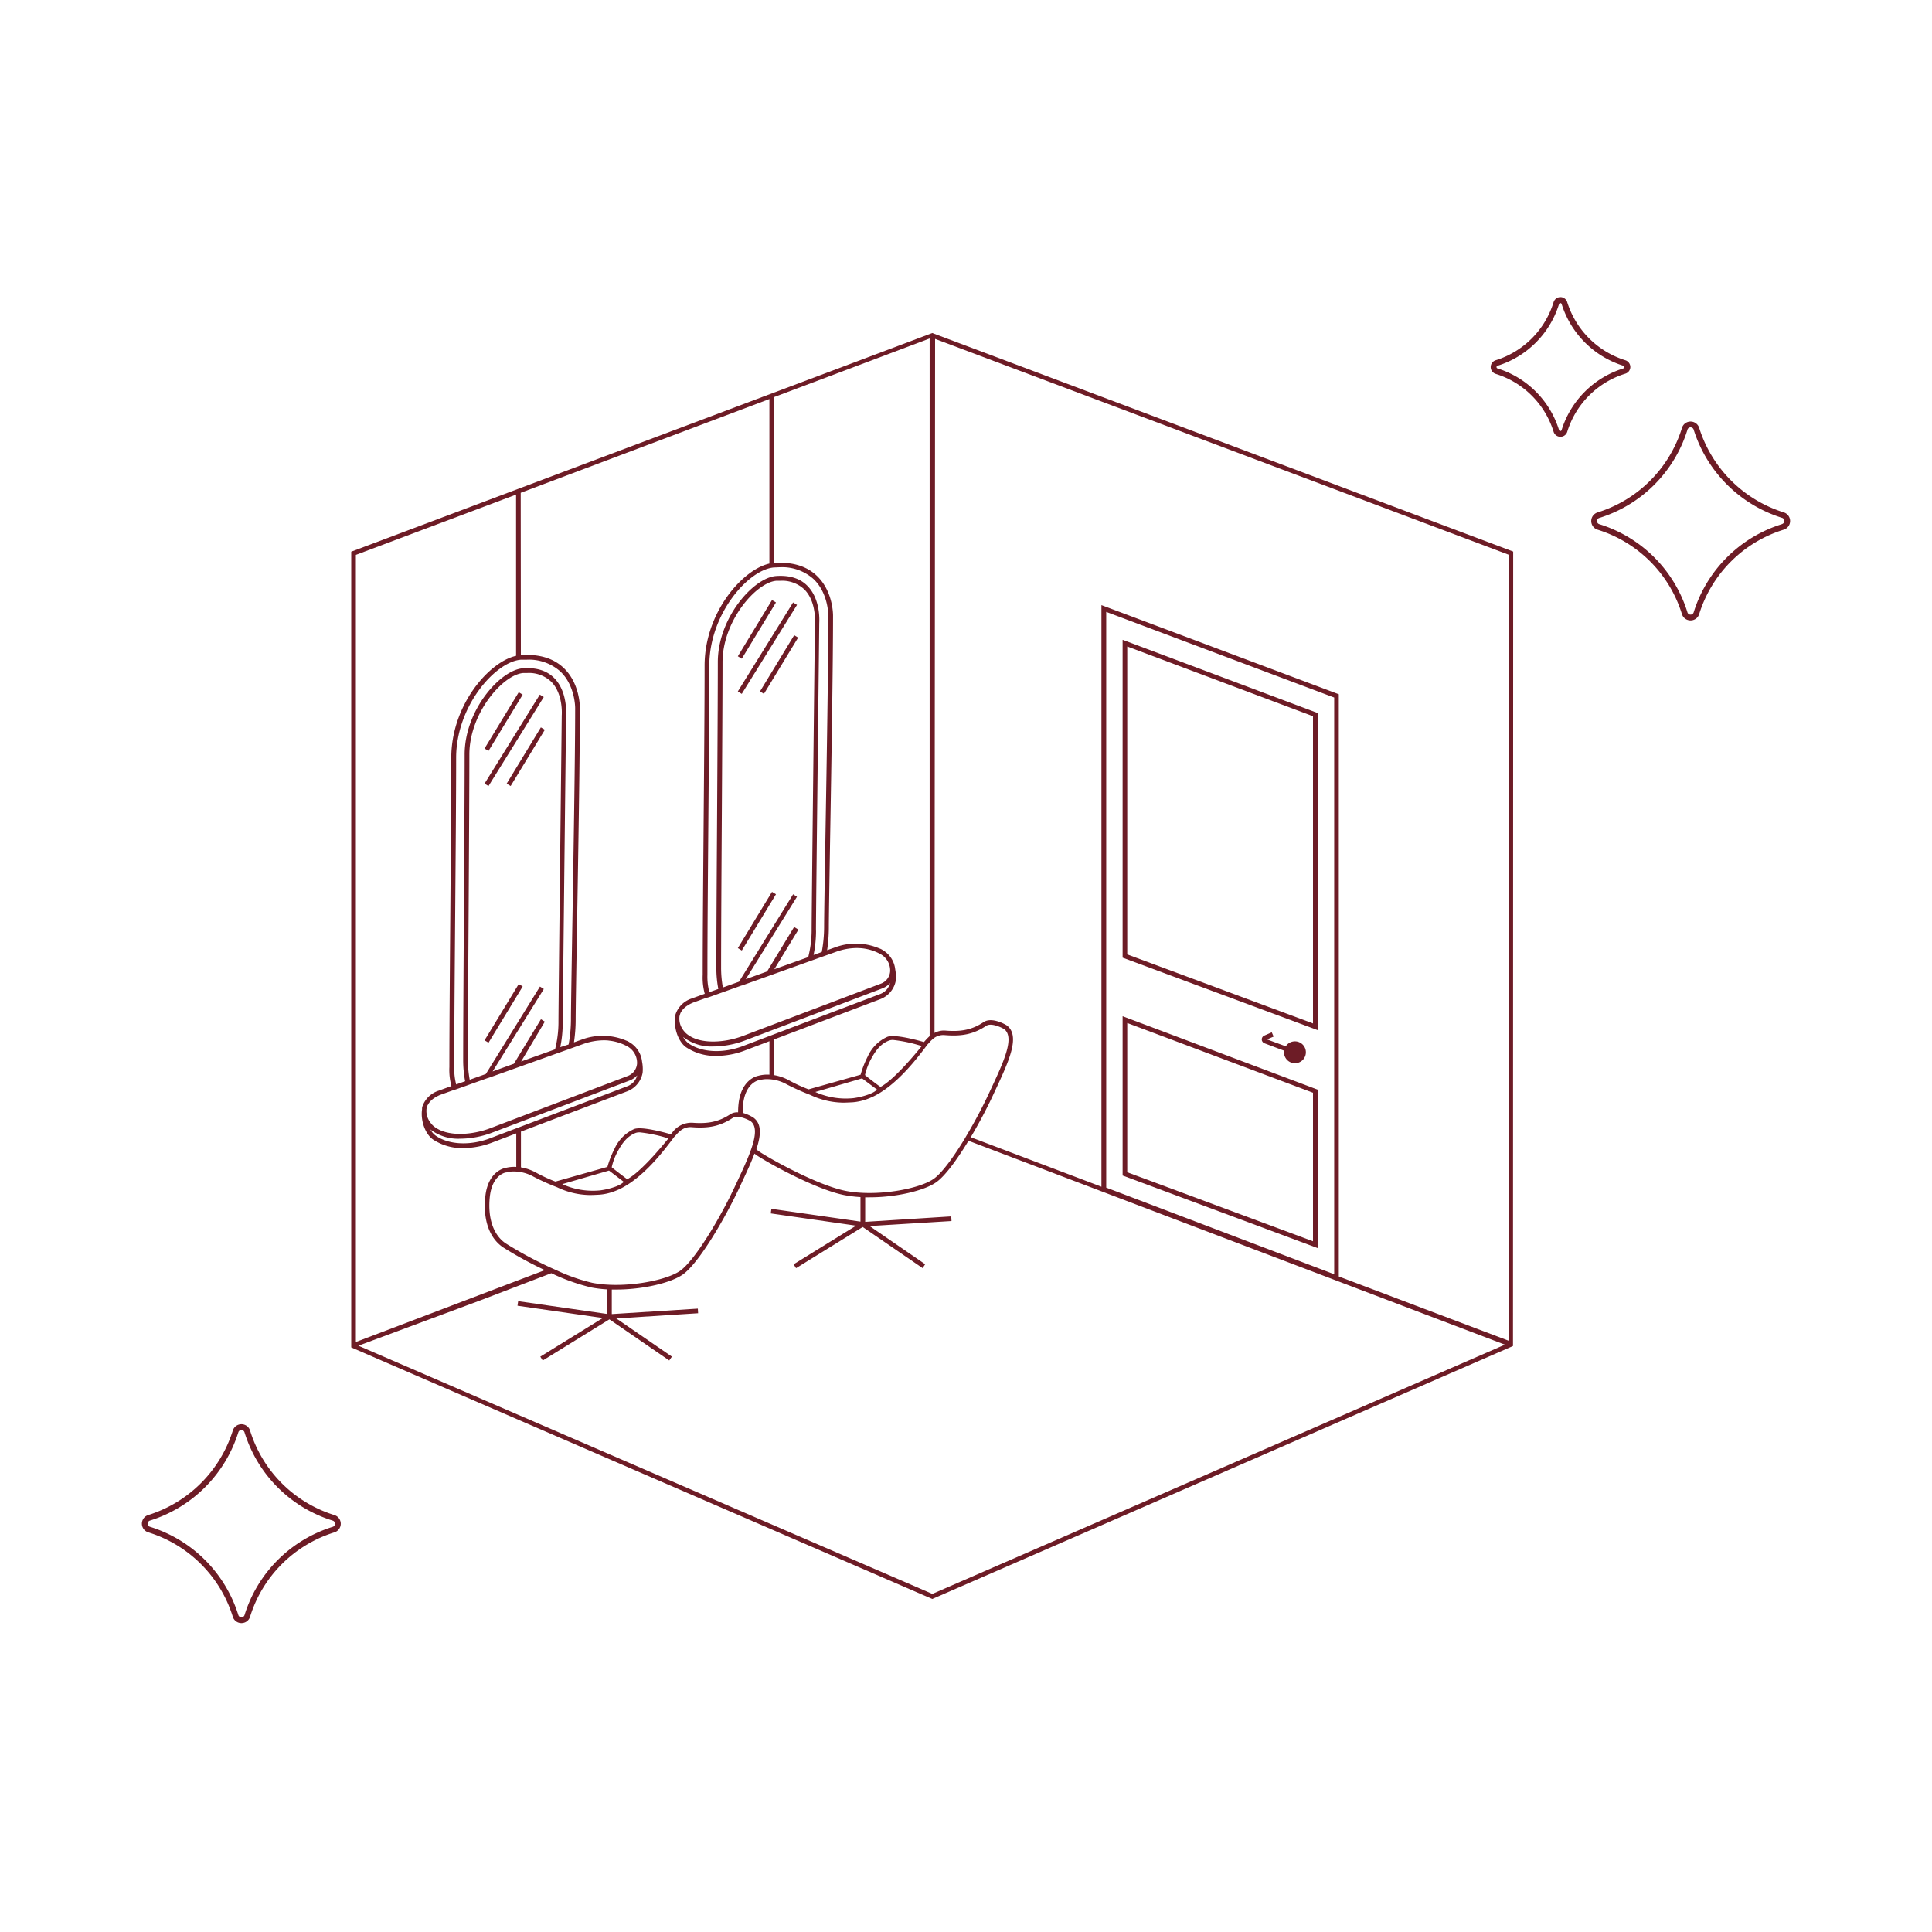 <svg xmlns="http://www.w3.org/2000/svg" viewBox="0 0 500 500"><defs><style>.cls-1{fill:none;}.cls-2{fill:#6d1c26;}</style></defs><g id="Hair_Deluxe_Single" data-name="Hair Deluxe Single"><path class="cls-1" d="M194.75,296.41a8.36,8.36,0,0,0,1.63,1.52c2.78,1.9,15.2,8.81,22.46,10.23,7.86,1.55,18.86-.42,22.72-3.09,3.68-2.53,10.29-13.42,14.3-22.05l.61-1.3c3.19-6.84,6.21-13.3,3.33-15.41-.88-.52-3.37-1.65-4.61-.83-3.15,2.09-6.12,2.77-10.59,2.41-2.13-.17-3.35,1.19-4.23,2.18-.14.16-.27.31-.4.44s-.39.49-.75,1c-2,2.65-7,9.17-12.82,12.17-.2.11-.43.21-.68.32a15.34,15.34,0,0,1-1.76.7,14,14,0,0,1-3.18.66c-.06,0-1.77.1-2.55.1a20.28,20.28,0,0,1-8.52-2,60.49,60.49,0,0,1-6.05-2.71,10.49,10.49,0,0,0-5.08-1.37,6.63,6.63,0,0,0-2,.26l-.11,0c-.14,0-3.56.66-4.16,6.34a21.46,21.46,0,0,0-.07,3.38,9.45,9.45,0,0,1,2,.87C195.73,291.26,195.63,293.53,194.75,296.41Z"/><path class="cls-1" d="M185.88,256a29,29,0,0,1-.51-5.5c0-8.23.1-24.54.2-40.31.09-15.26.18-31,.18-38.74,0-11.55,9.28-21.92,15.1-22.32,3.47-.24,6.22.64,8.15,2.61,3.51,3.56,3.06,9.34,3,9.59,0,.69-.85,74-.85,79.57a31.1,31.1,0,0,1-.66,6.29l2.12-.76a35.82,35.82,0,0,0,.61-6.36c0-2.7.15-11.8.34-23.32.32-18.9.75-44.78.75-57.41,0-.24,0-5.91-3.89-9.49a12.17,12.17,0,0,0-8.64-3c-.47,0-1,0-1.46.05-6.64.46-16.81,12-16.81,25.4,0,9.83-.12,24.75-.24,39.18-.12,14.92-.25,30.34-.25,40.83a15.93,15.93,0,0,0,.5,4.51Z"/><path class="cls-1" d="M209.11,247.65a28.76,28.76,0,0,0,.88-6.79c0-5.6.85-78.89.85-79.63,0-.1.42-5.54-2.69-8.69a8.37,8.37,0,0,0-6.22-2.29c-.32,0-.65,0-1,0-5.27.36-14,10.38-14,21.12,0,7.7-.09,23.48-.18,38.74-.1,15.77-.19,32.08-.19,40.31a28.34,28.34,0,0,0,.46,5.09l4.18-1.5,14-22.62,1,.64L193,253.4l5.51-2,7-11.51,1,.62-6.24,10.25Z"/><path class="cls-1" d="M230.42,254.44a5.14,5.14,0,0,1-2,1.37l-35.55,13.48a23.7,23.7,0,0,1-8.16,1.55,11.93,11.93,0,0,1-7.57-2.25c-.07,0-.13-.12-.2-.18a4.91,4.91,0,0,0,1.37,1.62c3.38,2.39,8.94,2.66,14.15.68L228,257.23A4.1,4.1,0,0,0,230.42,254.44Z"/><path class="cls-1" d="M177.18,267l.25.29a4.81,4.81,0,0,0,.42.38c3.47,2.83,10,2.25,14.54.51L228,254.69a3.68,3.68,0,0,0,2.52-3.25,4.85,4.85,0,0,0-2.64-4.51l0,0h0a12.45,12.45,0,0,0-4.61-1.43h0a14.35,14.35,0,0,0-1.45-.07,15.93,15.93,0,0,0-5.36,1l-6.11,2.18-.55.2L192,255.05l-.08,0-4.63,1.66-1.16.41-2.62.94-.81.29-3.24,1.16-.68.31h0c-.14.07-.27.15-.4.23l-.22.13-.34.22-.22.16-.28.24a1.54,1.54,0,0,0-.19.17l-.25.25-.15.19a2.56,2.56,0,0,0-.2.26,2.12,2.12,0,0,0-.12.2,2.54,2.54,0,0,0-.16.28c0,.06,0,.13-.08.2a3.51,3.51,0,0,0-.24.84.45.45,0,0,0,0,.11h0a4.78,4.78,0,0,0,.77,3h0c.11.17.23.34.35.5Z"/><path class="cls-1" d="M211,282.6a19.21,19.21,0,0,0,9.78,1.62,18.56,18.56,0,0,0,4.29-1.09c.3-.13.59-.26.88-.41a6.35,6.35,0,0,0,1-.7l-3.89-2.94Z"/><path class="cls-1" d="M230.15,269.32c-2.05.75-3.36,2.35-4.51,4.42a16.11,16.11,0,0,0-1.77,4.49c.88.74,4,3.1,4,3.1,3.39-1.76,8.94-8.41,10.66-10.56a37.07,37.07,0,0,0-7.39-1.58A2.82,2.82,0,0,0,230.15,269.32Z"/><path class="cls-2" d="M86.51,392.09a33.13,33.13,0,0,1-21.78-21.82,2.33,2.33,0,0,0-2.25-1.68h0a2.33,2.33,0,0,0-2.24,1.68A33.4,33.4,0,0,1,38.4,392.08a2.34,2.34,0,0,0,0,4.49,33.2,33.2,0,0,1,21.84,21.8,2.32,2.32,0,0,0,2.25,1.68h0a2.32,2.32,0,0,0,2.24-1.68,33.14,33.14,0,0,1,21.78-21.79,2.34,2.34,0,0,0,0-4.49Zm-.44,3.06A34.61,34.61,0,0,0,63.3,417.93a.83.83,0,0,1-.81.62.84.84,0,0,1-.82-.62,34.72,34.72,0,0,0-22.82-22.79.84.84,0,0,1,0-1.63,34.88,34.88,0,0,0,22.82-22.79.83.83,0,0,1,.81-.63h0a.83.83,0,0,1,.81.63,34.61,34.61,0,0,0,22.78,22.8.84.84,0,0,1,0,1.63Z"/><path class="cls-2" d="M461.6,132.59a33.4,33.4,0,0,1-21.84-21.81,2.33,2.33,0,0,0-2.24-1.68h0a2.31,2.31,0,0,0-2.24,1.69,33.17,33.17,0,0,1-21.79,21.81,2.34,2.34,0,0,0,0,4.49,33.14,33.14,0,0,1,21.78,21.79,2.32,2.32,0,0,0,2.24,1.68h0a2.32,2.32,0,0,0,2.25-1.68,33.22,33.22,0,0,1,21.84-21.8,2.34,2.34,0,0,0,0-4.49Zm-.45,3.06a34.72,34.72,0,0,0-22.82,22.79.84.84,0,0,1-.82.62.83.83,0,0,1-.81-.62,34.61,34.61,0,0,0-22.77-22.78.84.84,0,0,1,0-1.63,34.61,34.61,0,0,0,22.78-22.8.83.83,0,0,1,.81-.63h0a.83.83,0,0,1,.81.63A34.88,34.88,0,0,0,461.15,134a.84.84,0,0,1,0,1.63Z"/><path class="cls-2" d="M421.93,95a1.85,1.85,0,0,0-1.33-1.78,22.89,22.89,0,0,1-15-15,1.84,1.84,0,0,0-1.77-1.33h0a1.86,1.86,0,0,0-1.77,1.33,22.72,22.72,0,0,1-14.94,15,1.85,1.85,0,0,0,0,3.55,22.73,22.73,0,0,1,14.94,14.94,1.84,1.84,0,0,0,1.77,1.33h0a1.85,1.85,0,0,0,1.78-1.33,22.79,22.79,0,0,1,15-15A1.83,1.83,0,0,0,421.93,95Zm-1.78.34a24.3,24.3,0,0,0-16,15.93.34.34,0,0,1-.34.28h0a.34.34,0,0,1-.34-.28,24.23,24.23,0,0,0-15.92-15.92.36.36,0,0,1,0-.69,24.2,24.2,0,0,0,15.92-15.94.36.36,0,0,1,.35-.28h0a.36.36,0,0,1,.34.28,24.37,24.37,0,0,0,15.95,15.93.36.36,0,0,1,.28.35A.35.35,0,0,1,420.15,95.3Z"/><rect class="cls-2" x="119.5" y="191" width="27.11" height="1.2" transform="translate(-99.9 203.55) rotate(-58.16)"/><rect class="cls-2" x="121.82" y="186.16" width="17.03" height="1.2" transform="translate(-96.95 201.16) rotate(-58.72)"/><rect class="cls-2" x="127.55" y="195.24" width="17.03" height="1.2" transform="translate(-101.96 210.35) rotate(-58.7)"/><rect class="cls-2" x="121.82" y="261.68" width="17.03" height="1.2" transform="translate(-161.49 237.47) rotate(-58.72)"/><path class="cls-2" d="M290.53,247.84,341,266.59V184.53l-50.47-18.95Zm1.2-80.53,48.07,18.05v79.5L291.73,247Z"/><path class="cls-2" d="M290.53,304.22,341,323V282l-50.47-19Zm1.2-39.47L339.8,282.8v38.44l-48.07-17.86Z"/><path class="cls-2" d="M329.13,267.16l-1.93.84a1.11,1.11,0,0,0-.66,1,1.09,1.09,0,0,0,.71,1l5.05,1.9a3,3,0,0,0,0,.42,2.83,2.83,0,1,0,.46-1.54L327.91,269l1.7-.74Z"/><path class="cls-2" d="M90.9,142.77l0,205.94,150.37,65.1,150-65.33.29-.14.05-205.6L241.27,86.19Zm109.42-40,40.27-15.17V268.14a14.41,14.41,0,0,0-1.11,1.13c-.13.15-.25.29-.37.41h0c-1.6-.47-7.67-2.14-9.54-1.32a10.1,10.1,0,0,0-5,5.05,25.37,25.37,0,0,0-1.85,4.72l-13.46,3.79a38.7,38.7,0,0,1-5-2.3,12.1,12.1,0,0,0-3.92-1.38V269l27.55-10.45a6.35,6.35,0,0,0,3.94-4.78,10.1,10.1,0,0,0-.15-2.9,6.59,6.59,0,0,0-3.25-5h0a3.13,3.13,0,0,0-.86-.42,15.47,15.47,0,0,0-11.6-.22l-1.91.68a40,40,0,0,0,.44-5.87c0-2.69.15-11.78.34-23.3.32-18.9.75-44.79.75-57.43,0-.66-.12-6.5-4.27-10.37-2.65-2.47-6.33-3.57-11-3.25Zm23.55,175.41a16.11,16.11,0,0,1,1.77-4.49c1.15-2.07,2.46-3.67,4.51-4.42a2.82,2.82,0,0,1,1-.13,37.07,37.07,0,0,1,7.39,1.58c-1.72,2.15-7.27,8.8-10.66,10.56C227.86,281.33,224.75,279,223.87,278.23ZM227,282a6.35,6.35,0,0,1-1,.7c-.29.15-.58.28-.88.41a18.56,18.56,0,0,1-4.29,1.09A19.21,19.21,0,0,1,211,282.6l12.1-3.52Zm-21.48-42.1-7,11.51-5.51,2,13.25-21.33-1-.64-14,22.62-4.18,1.5a28.34,28.34,0,0,1-.46-5.09c0-8.23.09-24.54.19-40.31.09-15.26.18-31,.18-38.74,0-10.74,8.72-20.76,14-21.12.34,0,.67,0,1,0a8.37,8.37,0,0,1,6.22,2.29c3.11,3.15,2.7,8.59,2.69,8.69,0,.74-.85,74-.85,79.63a28.76,28.76,0,0,1-.88,6.79l-8.78,3.14,6.24-10.25Zm5.65.94c0-5.59.85-78.88.85-79.57,0-.25.47-6-3-9.59-1.93-2-4.68-2.85-8.15-2.61-5.82.4-15.1,10.77-15.1,22.32,0,7.7-.09,23.48-.18,38.74-.1,15.77-.2,32.08-.2,40.31a29,29,0,0,0,.51,5.5l-2.32.83a15.93,15.93,0,0,1-.5-4.51c0-10.49.13-25.91.25-40.83.12-14.43.24-29.35.24-39.18,0-13.38,10.17-24.94,16.81-25.4.5,0,1-.05,1.46-.05a12.17,12.17,0,0,1,8.64,3c3.85,3.58,3.89,9.25,3.89,9.49,0,12.63-.43,38.51-.75,57.41-.19,11.52-.34,20.62-.34,23.32a35.82,35.82,0,0,1-.61,6.36l-2.12.76A31.1,31.1,0,0,0,211.19,240.86Zm-27.67,17.22,2.62-.94,1.16-.41,4.63-1.66.08,0,17.66-6.32.55-.2,6.11-2.18a15.93,15.93,0,0,1,5.36-1,14.35,14.35,0,0,1,1.45.07h0a12.45,12.45,0,0,1,4.61,1.43h0l0,0a4.85,4.85,0,0,1,2.64,4.51,3.68,3.68,0,0,1-2.52,3.25l-35.56,13.48c-4.57,1.74-11.07,2.32-14.54-.51a4.81,4.81,0,0,1-.42-.38l-.25-.29-.13-.15c-.12-.16-.24-.33-.35-.5h0a4.78,4.78,0,0,1-.77-3h0a.45.45,0,0,1,0-.11,3.51,3.51,0,0,1,.24-.84c0-.07,0-.14.08-.2a2.54,2.54,0,0,1,.16-.28,2.12,2.12,0,0,1,.12-.2,2.56,2.56,0,0,1,.2-.26l.15-.19.25-.25a1.54,1.54,0,0,1,.19-.17l.28-.24.22-.16.34-.22.22-.13c.13-.08.26-.16.4-.23h0l.68-.31,3.24-1.16Zm-6.43,10.51a11.93,11.93,0,0,0,7.57,2.25,23.7,23.7,0,0,0,8.16-1.55l35.55-13.48a5.14,5.14,0,0,0,2-1.37,4.1,4.1,0,0,1-2.46,2.79l-35.55,13.48c-5.21,2-10.77,1.71-14.15-.68a4.91,4.91,0,0,1-1.37-1.62C177,268.47,177,268.54,177.09,268.59ZM134.76,127.53l64.36-24.26v42.58c-7,1.57-16.77,12.72-16.77,26.42,0,9.82-.12,24.74-.24,39.17-.12,14.92-.25,30.34-.25,40.84a15.9,15.9,0,0,0,.53,4.91L179,258.41a6.55,6.55,0,0,0-4.14,4,2.77,2.77,0,0,0-.11.48.19.19,0,0,0,0,.08v0s0,.06,0,.08a1,1,0,0,0,0,.17c-.42,2.94.81,6.38,2.82,7.81a13.65,13.65,0,0,0,7.87,2.23,20.94,20.94,0,0,0,7.4-1.42l6.29-2.38v8.66a8.9,8.9,0,0,0-2.89.29c-.54.11-4.46,1.07-5.12,7.39a18.37,18.37,0,0,0-.1,2.07,3.3,3.3,0,0,0-2,.48c-2.91,1.92-5.66,2.54-9.84,2.21a6.09,6.09,0,0,0-5.22,2.58l-.37.4h0c-1.6-.46-7.67-2.13-9.54-1.32a10.1,10.1,0,0,0-5,5.05,25.65,25.65,0,0,0-1.85,4.72l-13.46,3.8a40.17,40.17,0,0,1-5-2.31,12.29,12.29,0,0,0-3.92-1.37v-9.25l27.55-10.45a6.35,6.35,0,0,0,3.94-4.78,10.09,10.09,0,0,0-.15-2.9,6.57,6.57,0,0,0-3.25-5h0a3.46,3.46,0,0,0-.86-.43,15.52,15.52,0,0,0-11.6-.22l-1.91.68a39.78,39.78,0,0,0,.44-5.86c0-2.69.15-11.79.34-23.3.32-18.91.75-44.8.75-57.44,0-.65-.12-6.49-4.27-10.37-2.65-2.47-6.33-3.56-11-3.25Zm26.7,178.35a7.14,7.14,0,0,1-1,.69c-.29.15-.58.29-.88.42a18.8,18.8,0,0,1-4.29,1.08,19.11,19.11,0,0,1-9.78-1.62l12.1-3.51Zm-3.15-3.79a15.72,15.72,0,0,1,1.77-4.5c1.15-2.06,2.46-3.66,4.51-4.42a3.09,3.09,0,0,1,1-.12,37,37,0,0,1,7.39,1.57c-1.72,2.15-7.27,8.8-10.66,10.56C162.3,305.18,159.19,302.82,158.31,302.09Zm-5.64,7.18c.78,0,2.49-.09,2.55-.1a13.47,13.47,0,0,0,3.18-.66,15.26,15.26,0,0,0,1.76-.69c.25-.11.48-.22.68-.33,5.83-3,10.8-9.51,12.81-12.16.36-.48.65-.85.76-1s.26-.28.4-.44c.88-1,2.09-2.35,4.23-2.18,4.47.36,7.44-.31,10.59-2.4a2.22,2.22,0,0,1,1.4-.27,5.77,5.77,0,0,1,1.2.23,9.45,9.45,0,0,1,2,.87c1.49,1.09,1.39,3.36.51,6.24-.13.43-.28.87-.44,1.32-.85,2.38-2.11,5.08-3.4,7.85l-.61,1.29c-4,8.63-10.62,19.52-14.3,22.06-3.86,2.66-14.86,4.63-22.72,3.09a46.71,46.71,0,0,1-9-3.13l-1.71-.77a104.51,104.51,0,0,1-11.72-6.33c-3.17-2.17-4.65-6.55-4.08-12,.6-5.68,4-6.31,4.16-6.33l.11,0a7,7,0,0,1,2-.26,10.6,10.6,0,0,1,5.08,1.37,58.29,58.29,0,0,0,6.05,2.71A20.12,20.12,0,0,0,152.67,309.27ZM140,263.77l-7,11.52-5.51,2,13.25-21.34-1-.63-14,22.62-4.18,1.49a28.43,28.43,0,0,1-.47-5.09c0-8.22.1-24.53.2-40.3.09-15.26.18-31,.18-38.75,0-10.74,8.72-20.76,14-21.12l1,0a8.33,8.33,0,0,1,6.21,2.28c3.12,3.16,2.71,8.6,2.7,8.7,0,.74-.85,74-.85,79.62a28.84,28.84,0,0,1-.88,6.8l-8.78,3.14L141,264.4Zm5.65.94c0-5.59.85-78.87.85-79.57,0-.24.46-6-3-9.59-1.93-2-4.68-2.84-8.15-2.6-5.82.39-15.1,10.77-15.1,22.31,0,7.7-.09,23.48-.18,38.74-.1,15.77-.2,32.08-.2,40.31a29.17,29.17,0,0,0,.51,5.51l-2.32.83a16,16,0,0,1-.5-4.51c0-10.5.13-25.92.25-40.83.11-14.43.24-29.36.24-39.19,0-13.37,10.17-24.93,16.81-25.39.5,0,1,0,1.46,0a12.21,12.21,0,0,1,8.64,3c3.85,3.59,3.89,9.25,3.89,9.49,0,12.63-.43,38.52-.75,57.42-.19,11.52-.34,20.62-.34,23.32a35.71,35.71,0,0,1-.61,6.35L145,271A31.1,31.1,0,0,0,145.63,264.71ZM118,281.93l2.62-.93,1.15-.42,4.64-1.65.07,0,17.67-6.32.55-.19,6.11-2.19a16.19,16.19,0,0,1,5.36-1c.47,0,1,0,1.45.08h0a12.48,12.48,0,0,1,4.61,1.42l0,0,0,0a4.88,4.88,0,0,1,2.64,4.51,3.72,3.72,0,0,1-2.52,3.26L126.83,292c-4.57,1.73-11.07,2.31-14.55-.51-.14-.12-.27-.24-.41-.38l-.25-.29c0-.06-.09-.1-.13-.16s-.24-.32-.35-.5h0a4.82,4.82,0,0,1-.77-3h0a.37.37,0,0,1,0-.11,3.46,3.46,0,0,1,.24-.85c0-.06,0-.13.08-.19a2.09,2.09,0,0,1,.16-.29,2,2,0,0,1,.12-.19l.2-.27.15-.19.25-.25.18-.17.29-.24.22-.15.33-.23.23-.13.4-.22h0c.22-.11.44-.22.68-.32l3.24-1.16Zm-6.43,10.52a11.93,11.93,0,0,0,7.57,2.24,23.7,23.7,0,0,0,8.16-1.54l35.55-13.48a5.36,5.36,0,0,0,2.05-1.37,4.1,4.1,0,0,1-2.46,2.78l-35.55,13.48c-5.21,2-10.77,1.72-14.15-.67a4.8,4.8,0,0,1-1.37-1.62ZM92.1,143.6,133.56,128v41.73c-7,1.56-16.77,12.72-16.77,26.41,0,9.83-.13,24.75-.24,39.18-.12,14.92-.25,30.34-.25,40.84a15.87,15.87,0,0,0,.53,4.9l-3.35,1.22a6.57,6.57,0,0,0-4.14,4,3.26,3.26,0,0,0-.11.48.24.24,0,0,0,0,.08v0s0,.05,0,.08a.91.91,0,0,0,0,.17c-.42,2.93.81,6.38,2.82,7.8a13.63,13.63,0,0,0,7.87,2.23,21.15,21.15,0,0,0,7.4-1.41l6.29-2.39V302a8.6,8.6,0,0,0-2.89.29c-.54.1-4.46,1.07-5.12,7.38-.63,5.92,1,10.71,4.59,13.14A100.39,100.39,0,0,0,141,328.71L92.1,347.31ZM241.29,412.5,92.75,348.27l31.49-11.71,18.44-7.06a51.57,51.57,0,0,0,10.37,3.7,31.07,31.07,0,0,0,4.1.49v6.36l-23.05-3.31-.17,1.18L156,341.1l-16.17,10,.63,1,17.25-10.66,15.49,10.65.68-1-14.38-9.88,21.17-1.35-.07-1.19-22.27,1.41v-6.35l1.14,0c6.89,0,14.06-1.7,17.19-3.85,4.3-3,11.19-15,14.71-22.54l.6-1.29c1.25-2.67,2.43-5.21,3.29-7.5l.42.33c2.83,1.94,15.48,9,22.91,10.42a31.05,31.05,0,0,0,4.1.5v6.35l-23.05-3.31-.17,1.19,22.09,3.17-16.17,10,.63,1,17.25-10.66,15.49,10.64.68-1-14.38-9.88L246.25,316l-.07-1.2-22.27,1.41v-6.35l1.14,0c6.89,0,14.07-1.7,17.19-3.86,2.35-1.62,5.48-5.95,8.41-10.77L389.47,348Zm45-105.15v-149l59,22.17V329.77ZM242,87.71l148.48,55.86V347l-44-16.65V179.67L285.05,156.6V307.12l-33.82-12.81c2.2-3.71,4.26-7.63,5.72-10.79l.6-1.29c3.57-7.64,6.65-14.24,2.93-16.91l0,0c-.38-.23-3.81-2.2-5.91-.81-2.9,1.93-5.66,2.55-9.84,2.21a5.09,5.09,0,0,0-2.88.6Zm2.64,180.18c4.47.36,7.44-.32,10.59-2.41,1.24-.82,3.73.31,4.61.83,2.88,2.11-.14,8.57-3.33,15.41l-.61,1.3c-1.62,3.49-3.67,7.34-5.77,10.87l-.58,1c-2.92,4.78-5.89,8.81-7.95,10.22-3.86,2.67-14.86,4.64-22.72,3.09-7.26-1.42-19.68-8.33-22.46-10.23a5,5,0,0,1-.67-.55c1.23-3.7,1.4-6.63-.79-8.2l0,0A10.61,10.61,0,0,0,192.2,288a19.25,19.25,0,0,1,.1-2.12c.6-5.68,4-6.32,4.16-6.34l.11,0a6.63,6.63,0,0,1,2-.26,10.49,10.49,0,0,1,5.08,1.37,60.49,60.49,0,0,0,6.05,2.71,20.28,20.28,0,0,0,8.52,2c.78,0,2.49-.09,2.55-.1a14,14,0,0,0,3.18-.66,15.34,15.34,0,0,0,1.76-.7c.25-.11.48-.21.68-.32,5.83-3,10.8-9.52,12.82-12.17.36-.47.64-.85.75-1s.26-.28.4-.44l.21-.24a8.51,8.51,0,0,1,1.23-1.14A4.05,4.05,0,0,1,244.6,267.89Z"/><rect class="cls-2" x="185.06" y="167.14" width="27.11" height="1.2" transform="translate(-48.67 247.98) rotate(-58.16)"/><rect class="cls-2" x="187.38" y="162.3" width="17.03" height="1.2" transform="translate(-45.05 245.72) rotate(-58.72)"/><rect class="cls-2" x="193.11" y="171.38" width="17.03" height="1.2" transform="translate(-50.08 254.91) rotate(-58.7)"/><rect class="cls-2" x="187.38" y="237.82" width="17.03" height="1.2" transform="translate(-109.59 282.03) rotate(-58.72)"/></g></svg>